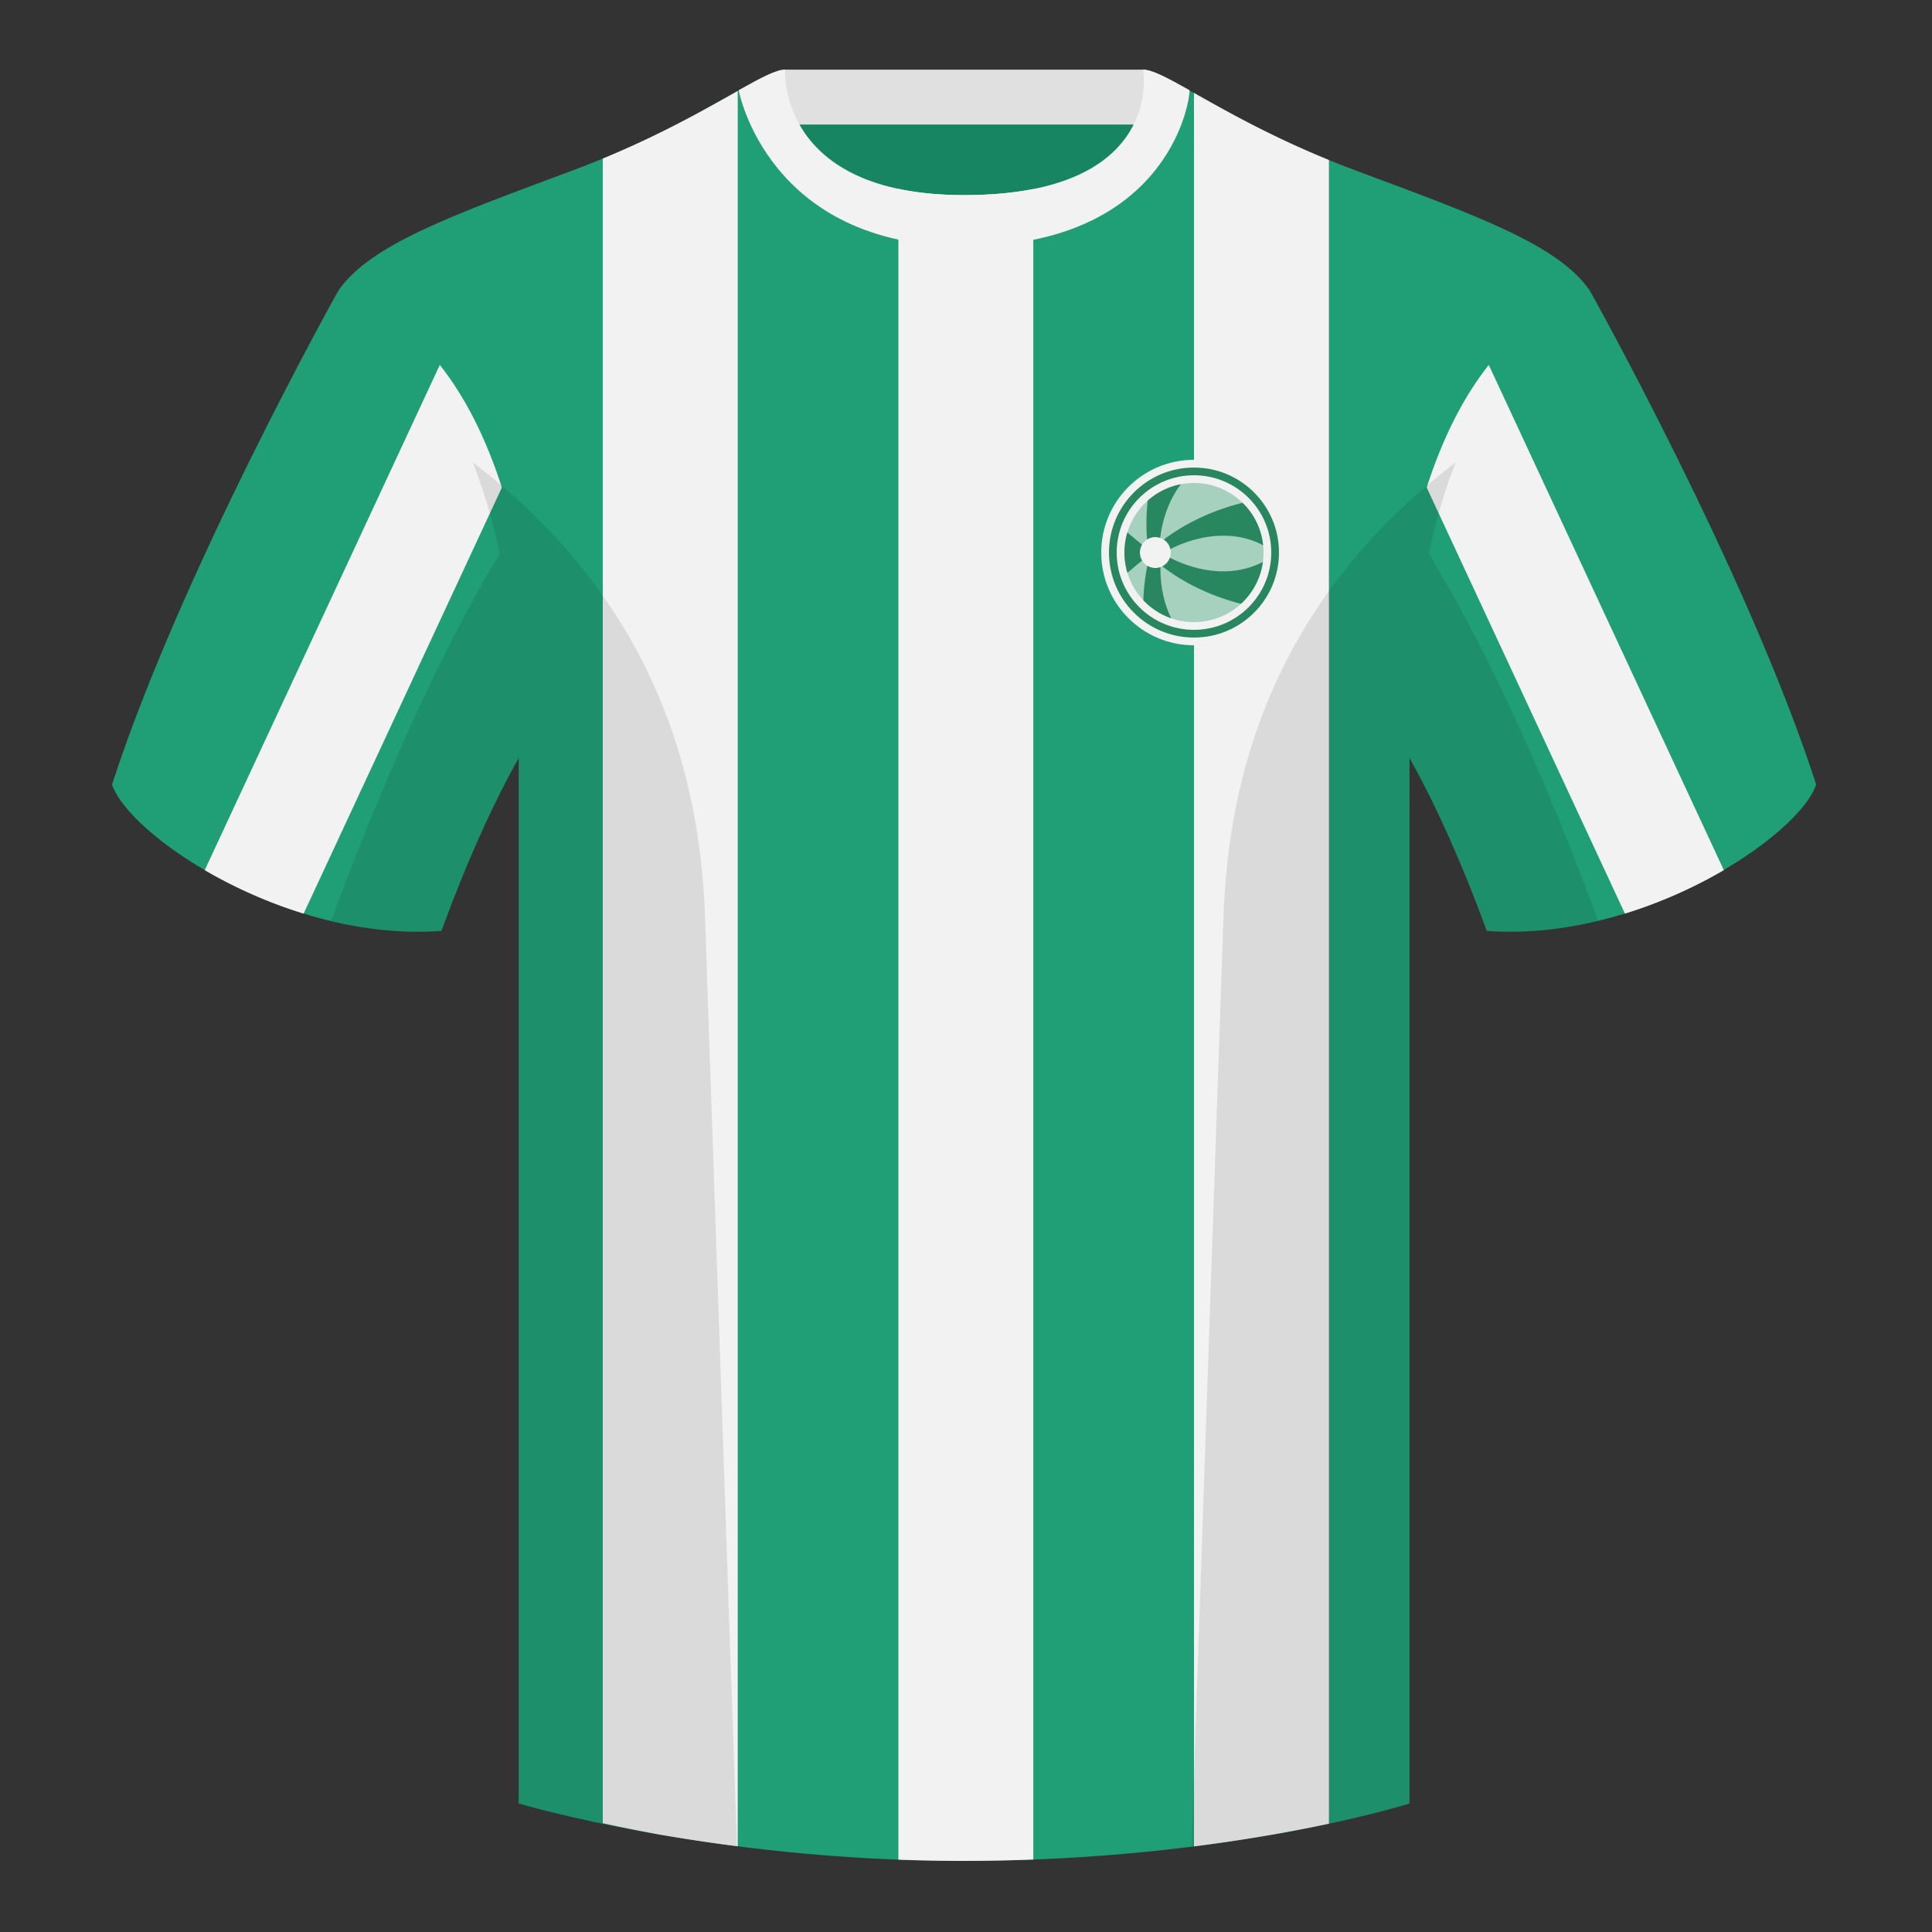 <?xml version="1.0" encoding="UTF-8"?><svg width="500" height="500" viewBox="0 0 500 500" fill="none" xmlns="http://www.w3.org/2000/svg"><rect x="0" y="0" width="500" height="500" fill="#333333" stroke="none"/><path fill-rule="evenodd" clip-rule="evenodd" d="M203.003 109.223h93.643V21.928h-93.643v87.295z" fill="#178462"/><path fill-rule="evenodd" clip-rule="evenodd" d="M202.864 32.228h93.458v-14.2h-93.458v14.2z" fill="#E0E0E0"/><path fill-rule="evenodd" clip-rule="evenodd" d="M87.547 75.258S46.785 148.059 29 203.029c4.445 13.375 45.208 40.86 85.232 37.885 13.34-36.4 24.46-52 24.46-52s2.963-95.085-51.145-113.656zm323.925 0s40.762 72.8 58.547 127.77c-4.445 13.375-45.208 40.86-85.232 37.885-13.34-36.4-24.46-52-24.46-52s-2.963-95.085 51.145-113.656z" fill="#209F77"/><path fill-rule="evenodd" clip-rule="evenodd" d="M249.511 57.703c-50.082 0-47.798-39.469-48.742-39.14-7.516 2.619-24.133 14.937-52.439 25.495-31.873 11.885-52.626 19.315-60.782 31.2 11.115 8.915 46.694 28.97 46.694 120.344v271.14s49.658 14.856 114.885 14.856c68.929 0 115.648-14.856 115.648-14.856v-271.14c0-91.375 35.58-111.43 46.7-120.344-8.157-11.885-28.91-19.315-60.783-31.2-28.36-10.577-44.982-22.919-52.478-25.509-.927-.32 4.177 39.154-48.703 39.154z" fill="#209F77"/><path fill-rule="evenodd" clip-rule="evenodd" d="M170.746 474.791c-5.456-.995-10.395-2.003-14.746-2.958V41.044c15.475-6.388 26.936-13.016 34.921-17.504v454.278a471.389 471.389 0 01-20.175-3.027zm96.675-425.87V481.248c-5.901.225-12.005.349-18.294.349-5.667 0-11.217-.113-16.627-.317V48.877c4.832 1.024 10.458 1.617 17.009 1.617 6.949 0 12.87-.576 17.912-1.574zm76.5-7.507V471.97c-9.083 1.936-20.886 4.091-34.921 5.87V24.046c8.096 4.561 19.566 11.102 34.921 17.367zM113.823 94.44c7.258 9.194 12.409 20.353 16.061 31.733l-51.304 110.27c-9.412-2.902-18.145-6.894-25.592-11.248L113.823 94.44v0zm271.468 0v-0l60.834 130.755c-7.446 4.354-16.179 8.346-25.591 11.248l-51.304-110.27c3.652-11.38 8.803-22.539 16.061-31.733z" fill="#F2F2F2"/><path fill-rule="evenodd" clip-rule="evenodd" d="M307.852 23.345C302.08 20.105 298.124 18 295.844 18c0 0 5.881 32.495-46.335 32.495-48.521 0-46.336-32.495-46.336-32.495-2.279 0-6.235 2.105-12.002 5.345 0 0 7.368 40.38 58.402 40.38 51.479 0 58.279-35.895 58.279-40.38z" fill="#F2F2F2"/><path fill-rule="evenodd" clip-rule="evenodd" d="M413.584 238.323c-9.287 2.238-19.064 3.316-28.798 2.592-8.197-22.369-15.557-36.883-20.012-44.748v270.577s-21.102 6.71-55.867 11.111l-.544-.06c1.881-54.795 5.722-166.47 8.277-240.705 2.055-59.755 31.084-95.29 60.099-117.44-2.676 6.781-5.072 14.606-7 23.667 7.354 11.852 24.436 42.069 43.831 94.964.005.014.01.028.014.042zM190.717 477.795c-34.248-4.401-56.477-11.051-56.477-11.051V196.172c-4.456 7.867-11.813 22.379-20.009 44.743-9.633.716-19.309-.332-28.511-2.523.005-.032.012-.065.02-.097 19.377-52.848 36.305-83.066 43.61-94.944-1.929-9.075-4.328-16.912-7.007-23.701 29.015 22.15 58.044 57.685 60.099 117.44 2.555 74.235 6.396 185.91 8.277 240.705h-.002z" fill="#000" fill-opacity=".1"/><path fill-rule="evenodd" clip-rule="evenodd" d="M309 167c13.255 0 24-10.745 24-24s-10.745-24-24-24-24 10.745-24 24 10.745 24 24 24z" fill="#F2F2F2"/><path fill-rule="evenodd" clip-rule="evenodd" d="M309 165c12.15 0 22-9.85 22-22s-9.85-22-22-22-22 9.85-22 22 9.85 22 22 22z" fill="#298760"/><path fill-rule="evenodd" clip-rule="evenodd" d="M309 163c11.046 0 20-8.954 20-20s-8.954-20-20-20-20 8.954-20 20 8.954 20 20 20z" fill="#F2F2F2"/><path fill-rule="evenodd" clip-rule="evenodd" d="M327 143c0 9.941-8.059 18-18 18s-18-8.059-18-18 8.059-18 18-18 18 8.059 18 18zm-28 4c2.209 0 4-1.791 4-4s-1.791-4-4-4-4 1.791-4 4 1.791 4 4 4z" fill="#A5D1BE"/><path d="M296.936 146.427c-.615 2.985-.938 5.999-1.04 8.914 1.973 2.093 4.442 3.714 7.219 4.675-2.181-4.446-2.845-9.294-2.794-13.24-.413.145-.858.224-1.321.224a3.98 3.98 0 01-2.064-.573zm3.877.139c6.385 4.98 14.069 8.114 20.355 9.699 3.024-2.776 5.096-6.572 5.67-10.843-8.724 4.566-18.447 1.844-24.066-1.088-.343.971-1.051 1.77-1.959 2.232zm2.085-4.466c5.652-2.913 15.328-5.567 24.004-.989-.447-4.286-2.398-8.125-5.316-10.98-6.241 1.52-13.95 4.593-20.403 9.517.853.556 1.48 1.429 1.715 2.452zm-2.642-2.899c.522-4.3 2.037-9.532 5.358-13.883-3.262.621-6.212 2.122-8.593 4.247-.346 3.234-.441 6.642-.161 10.055.619-.393 1.353-.62 2.14-.62.439 0 .861.07 1.256.201zm-4.699 1.761l-3.794-3.164c-.496 1.647-.763 3.393-.763 5.202 0 1.821.271 3.58.774 5.237 1.341-1.117 2.694-2.253 3.794-3.181-.361-.601-.568-1.304-.568-2.056 0-.744.203-1.441.557-2.038z" fill="#298760"/></svg>